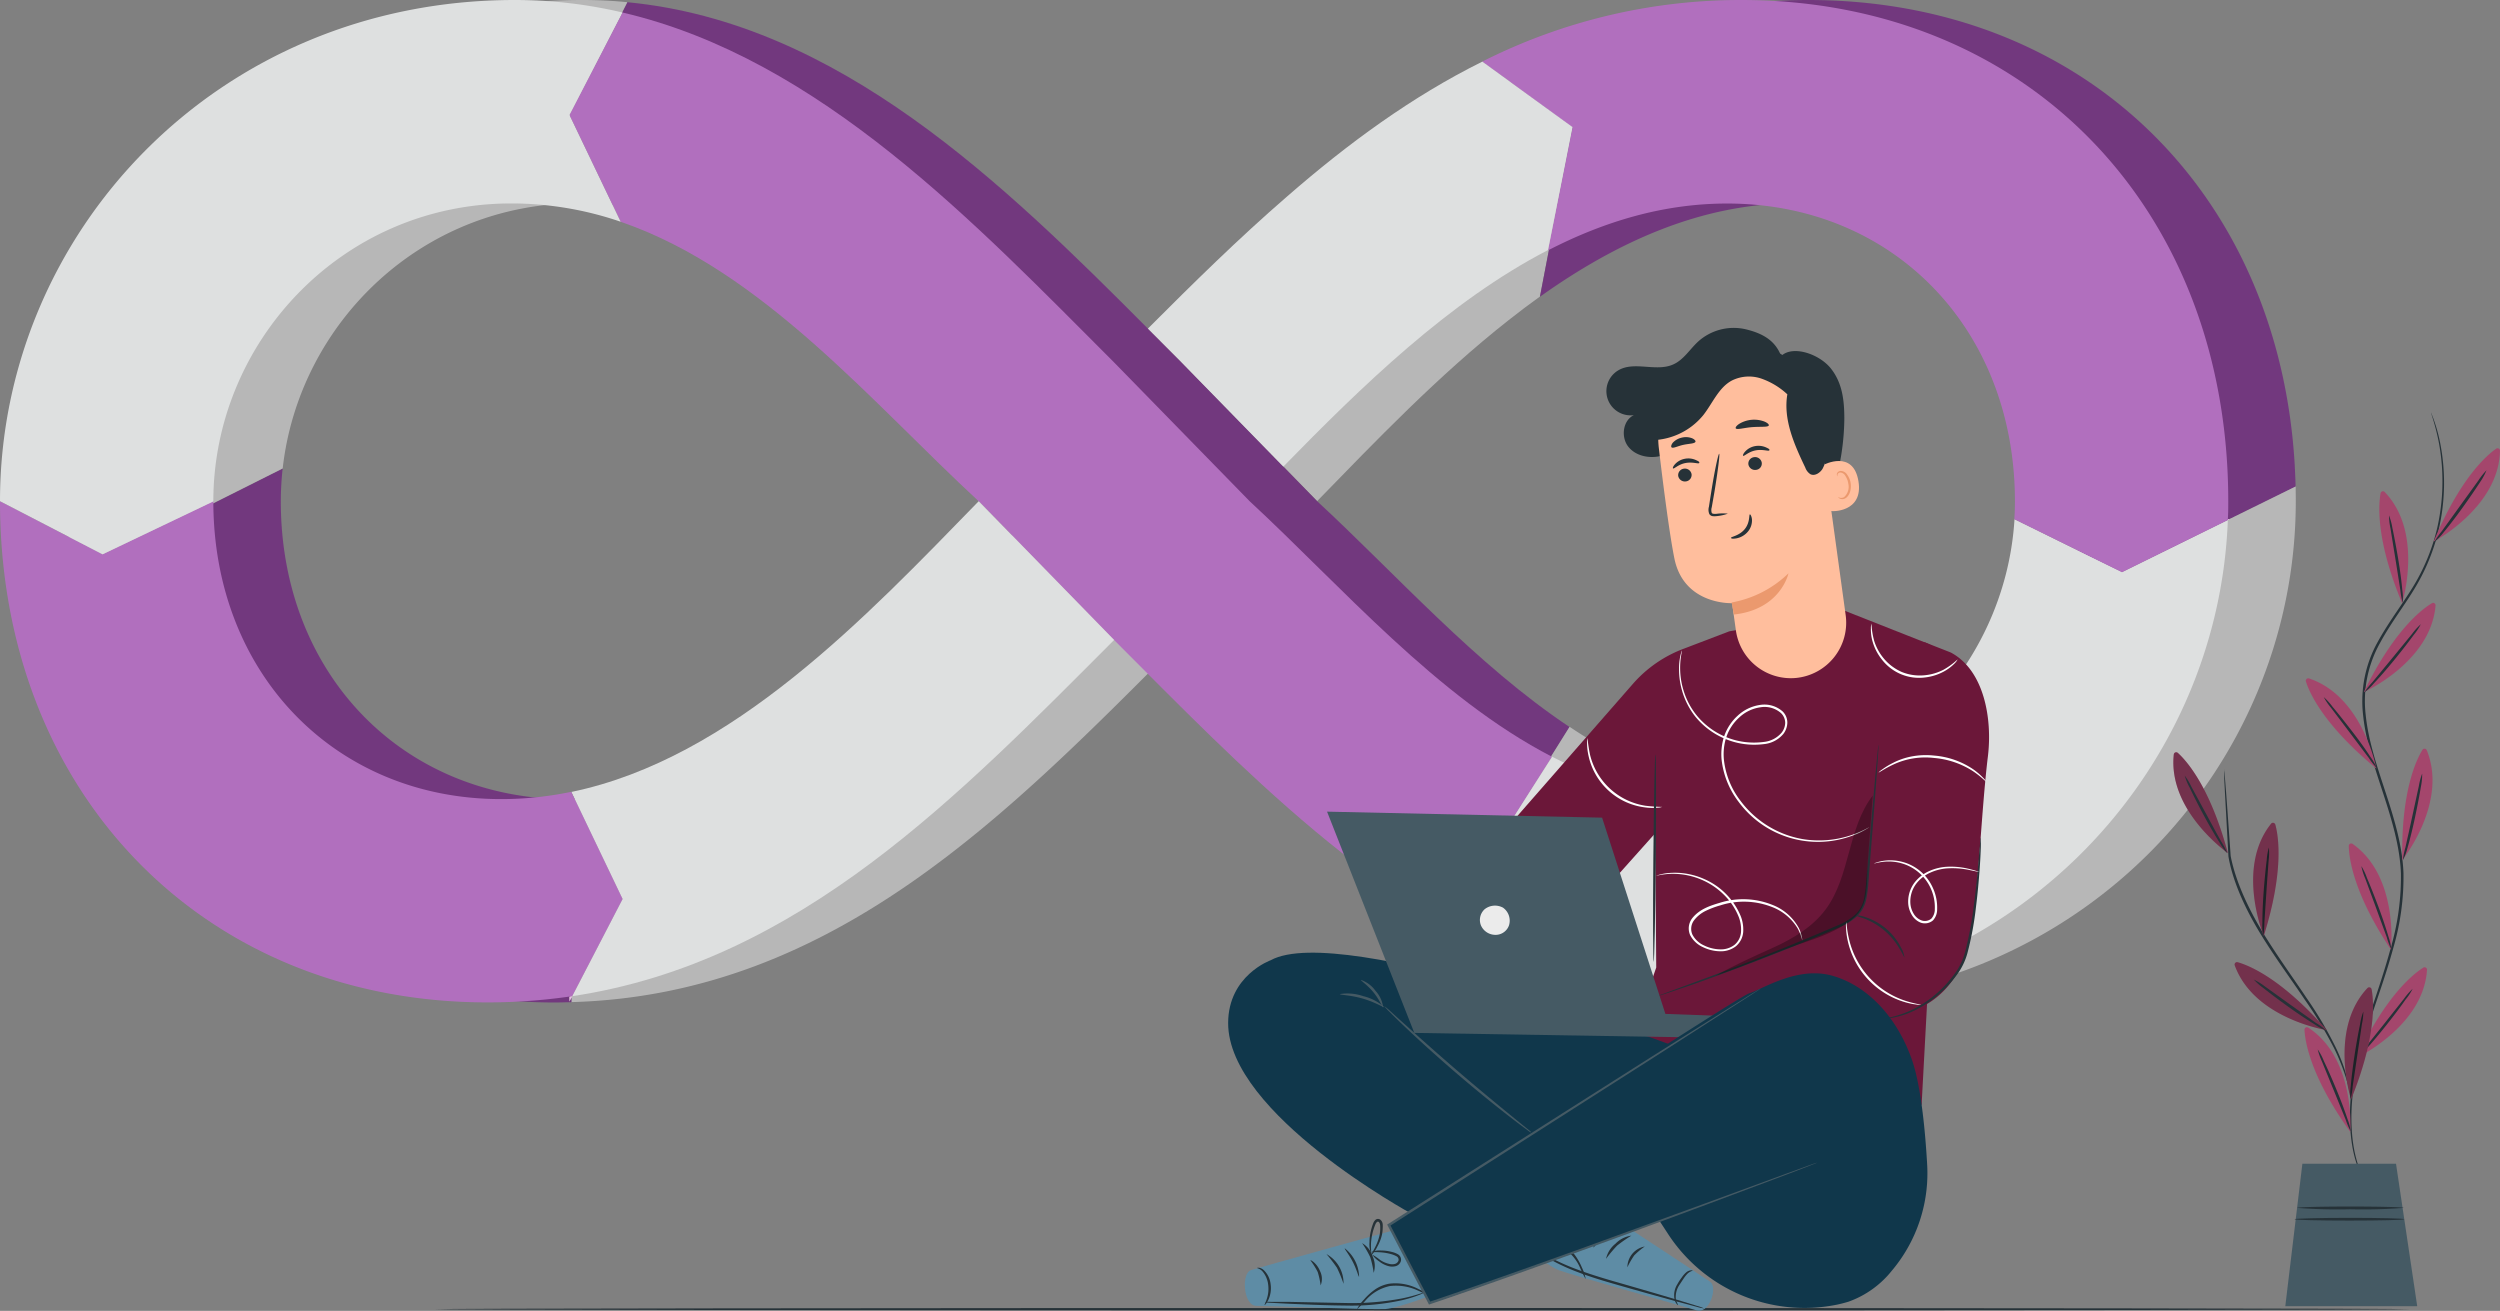 <?xml version="1.0" encoding="UTF-8"?> <svg xmlns="http://www.w3.org/2000/svg" viewBox="0 0 545.74 286.16"><rect x="0" y="0" width="545.74" height="286.16" fill="#808080" stroke="none"/> <defs> <style> .cls-1 { fill: #263238; } .cls-2 { fill: #b7b7b7; } .cls-3 { fill: #72387e; } .cls-4 { fill: #eabbe6; } .cls-5 { fill: #b16fbe; } .cls-6 { fill: #dee0e0; } .cls-7 { fill: #6b1739; } .cls-8 { fill: #fff; } .cls-9 { opacity: 0.3; } .cls-10 { fill: #5e8ca5; } .cls-11 { fill: #10374b; } .cls-12 { fill: #455a64; } .cls-13 { fill: #ebebeb; } .cls-14 { fill: #ffbe9d; } .cls-15 { fill: #eb996e; } .cls-16 { fill: #a4466c; } </style> </defs> <title>Ресурс 44</title> <g id="Слой_2" data-name="Слой 2"> <g id="Обложка"> <g> <path class="cls-1" d="M94.76,285.79c0,.14,96.59.26,215.71.26s215.73-.12,215.73-.26-96.57-.26-215.73-.26S94.76,285.65,94.76,285.79Z"></path> <g> <g> <path class="cls-2" d="M486.33,113.32a.34.34,0,0,1,0,.2l.4-.2Zm-258-3.91c-28,28.78-61.93,64.9-104,65.05l.35,43-.44.07v1.09l.44-.86v1c57.89-1.59,96.25-42.09,133.19-79Z"></path> <path class="cls-2" d="M343.28,27.74l-7.12,37c-2.33,1.66-4.59,3.38-6.85,5.16-15.27,12-29.13,26.5-41.78,39.49l-29.59-30.3c18.9-18.91,38.18-38.74,60.23-53.81q5.38-3.71,11-7Z"></path> <path class="cls-3" d="M325.44,186.19l7.68,17.19c-28.57-15.9-52.88-41.38-75.18-63.67l-29.57-30.3c-28.06-25.91-57.54-63-98.65-65l-9.16-11.72L136.94.48c46.18,4.43,82.11,39.59,113.64,71.25l7.36,7.38,22.21,22.74,7.38,7.56c17.06,15.77,34.65,35.67,55.09,49.29Z"></path> <path class="cls-3" d="M501.12,106.23l-14.39,7.09h-.4a.34.34,0,0,1,0,.2l-23.12,11.39-9.55-4.59v0a64.37,64.37,0,0,0,.93-10.89q0-1.35-.06-2.67c-1.21-36.31-27.42-62.38-62.78-62.38-20.34,0-38.8,8.45-55.59,20.4l7.12-37-14.09-9.41C348.38,7.2,369.74,0,394.7,0c60.19,0,102.76,42.07,106.23,101.49C501,103.06,501.09,104.64,501.12,106.23Z"></path> <path class="cls-3" d="M124.31,218.64l.44-.86v1c-1.17,0-2.35.06-3.55.06-56.78,0-98.73-38.31-105.5-93.48l46-23.08a67.77,67.77,0,0,0-.4,7.15c0,37.69,26.62,65.05,62.84,65.05h.25l.35,43-.44.07Z"></path> <path class="cls-2" d="M120.56,32.73l9.16,11.72c-1.11-.07-2.23-.09-3.36-.09-34.41,0-61.11,26.24-64.65,57.9l-46,23.08a129.46,129.46,0,0,1-1-15.93C14.74,51,62.05,0,127.11,0q5,0,9.83.48Z"></path> </g> <path class="cls-4" d="M124.92,217.46l-.17.32-.44.86v-1.09l.44-.07A.5.5,0,0,0,124.92,217.46Z"></path> <path class="cls-4" d="M439.69,113.32h0v0Z"></path> <path class="cls-4" d="M486.73,113.32l-.4.2a.34.34,0,0,0,0-.2Z"></path> <path class="cls-2" d="M501.16,109.41c0,58.4-47.32,109.41-112.37,109.41A108.06,108.06,0,0,1,344.48,209c-3.86-1.7-7.63-3.59-11.34-5.66h0l-7.68-17.19,17.18-27.49q2.55,1.71,5.18,3.28c12.65,7.54,26.39,12.48,41.74,12.48,33,0,58.95-24.2,64.12-54.14l9.55,4.59,23.12-11.39.4-.2,14.39-7.09C501.14,107.28,501.16,108.34,501.16,109.41Z"></path> <path class="cls-4" d="M486.33,113.32h.4l-.4.2A.34.34,0,0,0,486.33,113.32Z"></path> <path class="cls-4" d="M124.75,217.78v0Z"></path> <g> <path class="cls-5" d="M325.44,186.19l13.25,26.42c-37.62-13.27-68.08-45.5-95.49-72.9l-29.57-30.3c-23.06-21.3-47.07-50.17-77.73-60.85-.14-.06-.28-.09-.41-.15L124.31,25.08,135.89,2.73h0C179.07,12.81,213,48.92,243.2,79.11l29.59,30.3c20,18.52,40.82,42.75,66,55.79Z"></path> <path class="cls-6" d="M486.33,113.52c-2.14,56.66-48.77,105.3-112.28,105.3a105.14,105.14,0,0,1-35.36-6.21l-13.25-26.42,13.4-21c11,5.7,22.92,9.26,36,9.26,35.57,0,62.9-28.05,64.92-61.12l23.49,11.57Z"></path> <path class="cls-5" d="M486.42,109.41c0,1.3,0,2.6-.09,3.91a.34.34,0,0,1,0,.2l-23.12,11.39-23.49-11.57v0c.09-1.31.13-2.61.13-3.91,0-37.7-26.62-65-62.84-65-13.88,0-26.88,3.93-39.09,10.23l5.36-26.85L323.56,13.45A125,125,0,0,1,380,0C442.79,0,486.42,45.84,486.42,109.41Z"></path> <path class="cls-6" d="M243.2,139.71C209.53,173.4,174.67,210,124.92,217.46l11-21.21-11.2-23.37c35.18-7.29,64.33-38.21,88.93-63.47Z"></path> <path class="cls-6" d="M343.28,27.74l-5.36,26.85c-21.63,11.19-40.75,29.84-57.77,47.26L257.94,79.11l-7.36-7.38C260.41,61.88,270.43,52,281,42.86c13.17-11.47,27.16-21.76,42.59-29.41Z"></path> <path class="cls-5" d="M135.9,196.25l-11,21.21c-.2,0-.42,0-.61.09a126,126,0,0,1-17.85,1.27C44.36,218.82,0,173,0,109.41L22.39,121l24.18-11.61c0,37.69,26.63,65.05,62.84,65.05a74.35,74.35,0,0,0,14.9-1.51l.39-.07Z"></path> <path class="cls-6" d="M124.31,25.08l11.18,23.33a73.37,73.37,0,0,0-23.87-4c-37,0-65.05,30.3-65.05,65.05L22.39,121,0,109.41C0,51,47.31,0,112.37,0a102.53,102.53,0,0,1,23.52,2.73Z"></path> </g> </g> <g> <g> <g> <path class="cls-7" d="M339.79,206l21.54-24.11.22,29.31L355.06,230l64.42,11.18,2.74-50.83,4.63-39a10.59,10.59,0,0,0-6.64-11.11l-17.73-7-25,4.58-10,3.82a27.58,27.58,0,0,0-11,7.62l-30.23,34.57"></path> <path class="cls-8" d="M362.84,176.14a32.55,32.55,0,0,1-3.64-.25,14.76,14.76,0,0,1-12.11-11.17,33.49,33.49,0,0,1-.55-3.6,3.21,3.21,0,0,0-.09,1,12.69,12.69,0,0,0,.28,2.69,14.44,14.44,0,0,0,12.42,11.45,12.11,12.11,0,0,0,2.71.06A3.21,3.21,0,0,0,362.84,176.14Z"></path> <path class="cls-1" d="M361,210c-.15,0-.19-10.15-.08-22.67s.3-22.68.45-22.68.19,10.15.09,22.68S361.1,210,361,210Z"></path> </g> <path class="cls-7" d="M363.31,217.42l38.93-15.67a8.9,8.9,0,0,0,5.55-7.57l2.84-37.32s-.33-15.87,9.58-16.64l5.64,2.22c7.29,3.87,9.1,14.48,8.1,22.67-1.41,11.65-2,28.12-3.57,38.23-1.29,8.26-6,15.53-14.12,17.66l-47.94,10.38Z"></path> <path class="cls-1" d="M410.08,162.55a5.65,5.65,0,0,0-.13.86c-.06.61-.14,1.43-.25,2.46-.2,2.18-.48,5.26-.82,9s-.72,8.38-1.15,13.43c-.11,1.26-.22,2.55-.33,3.88a30,30,0,0,1-.5,4,6.63,6.63,0,0,1-1.93,3.5,13.24,13.24,0,0,1-3.59,2.23c-10.74,4.65-20.63,8.48-27.81,11.17l-8.52,3.14-2.32.86a4.8,4.8,0,0,0-.8.33,8.5,8.5,0,0,0,.83-.23l2.35-.77c2-.67,5-1.68,8.59-3,7.22-2.61,17.13-6.39,27.89-11a13.69,13.69,0,0,0,3.74-2.34,7.19,7.19,0,0,0,2.07-3.75,31.16,31.16,0,0,0,.5-4.07c.1-1.32.2-2.62.3-3.88.4-5,.75-9.6,1.05-13.44s.5-6.88.66-9.07q.09-1.55.15-2.46A7.12,7.12,0,0,0,410.08,162.55Z"></path> <path class="cls-1" d="M432.38,182.84a2,2,0,0,0-.08.5l-.13,1.44c-.11,1.33-.27,3.12-.46,5.3s-.48,4.89-.87,7.83a73.74,73.74,0,0,1-1.76,9.45,14.23,14.23,0,0,1-1.9,4.51,25.62,25.62,0,0,1-9.14,8.25,22.87,22.87,0,0,1-6.83,2.23,1.46,1.46,0,0,0,.5,0,10.65,10.65,0,0,0,1.44-.18,18.88,18.88,0,0,0,5.06-1.72,24.59,24.59,0,0,0,6.41-4.66,25.66,25.66,0,0,0,3-3.62,14.23,14.23,0,0,0,2-4.66,68.93,68.93,0,0,0,1.73-9.53c.37-2.95.6-5.62.77-7.86s.25-4.06.29-5.31c0-.58,0-1.06,0-1.45A1.71,1.71,0,0,0,432.38,182.84Z"></path> <path class="cls-1" d="M415.73,209a5.48,5.48,0,0,0-.71-2.08,13.3,13.3,0,0,0-3.26-4.17,13.46,13.46,0,0,0-4.63-2.57,5.86,5.86,0,0,0-2.16-.38,21.64,21.64,0,0,0,2,.73,15.27,15.27,0,0,1,4.41,2.62,15.45,15.45,0,0,1,3.28,3.95C415.36,208.2,415.65,209,415.73,209Z"></path> <path class="cls-8" d="M408.08,180.57l-.25.11-.7.37a23.93,23.93,0,0,1-2.77,1.18,22,22,0,0,1-10.91.93,21.56,21.56,0,0,1-13.57-8.43,17.87,17.87,0,0,1-3.55-8.82,12.13,12.13,0,0,1,.52-5,10.13,10.13,0,0,1,2.81-4.28,8.45,8.45,0,0,1,4.57-2.22,5.42,5.42,0,0,1,4.58,1.28,3,3,0,0,1,.89,2.07,3.61,3.61,0,0,1-.75,2.14,5.86,5.86,0,0,1-4,2.07,16,16,0,0,1-8.51-1.22,16.25,16.25,0,0,1-6-4.51,16,16,0,0,1-2.93-5.51,16.59,16.59,0,0,1-.74-4.68,16.79,16.79,0,0,1,.22-3c.05-.32.1-.57.14-.78a.89.89,0,0,0,0-.27,12.68,12.68,0,0,0-.6,4.05,16.83,16.83,0,0,0,.67,4.76,16.43,16.43,0,0,0,2.92,5.67,16.59,16.59,0,0,0,6.15,4.67,16.38,16.38,0,0,0,8.75,1.29,6.31,6.31,0,0,0,4.29-2.24,4.2,4.2,0,0,0,.86-2.44,3.46,3.46,0,0,0-1-2.43,6,6,0,0,0-5-1.44,9,9,0,0,0-4.85,2.35,10.68,10.68,0,0,0-2.95,4.51,12.66,12.66,0,0,0-.54,5.2A18.45,18.45,0,0,0,379.5,175a21.52,21.52,0,0,0,24.92,7.4A15.94,15.94,0,0,0,408.08,180.57Z"></path> <path class="cls-8" d="M433.57,170.62a3.39,3.39,0,0,0-.63-.8,14.56,14.56,0,0,0-2.11-1.83,17.66,17.66,0,0,0-8.61-3.05,16.56,16.56,0,0,0-5.07.22,15,15,0,0,0-3.91,1.37,16.27,16.27,0,0,0-2.38,1.45,3.36,3.36,0,0,0-.78.66c.05.08,1.21-.8,3.31-1.78a16.42,16.42,0,0,1,8.78-1.4,18.53,18.53,0,0,1,8.45,2.84C432.55,169.58,433.5,170.69,433.57,170.62Z"></path> <path class="cls-8" d="M427.35,143.93a15.54,15.54,0,0,1-3.15,2.3,11.29,11.29,0,0,1-4,1.17,10.49,10.49,0,0,1-5-.69,10.66,10.66,0,0,1-4.05-3.06,11.17,11.17,0,0,1-2-3.67,16,16,0,0,1-.61-3.84,3.08,3.08,0,0,0-.13,1.06,9.58,9.58,0,0,0,.38,2.89,11.13,11.13,0,0,0,2,3.86,10.25,10.25,0,0,0,9.49,3.93,11.22,11.22,0,0,0,4.13-1.33,9.9,9.9,0,0,0,2.32-1.77A3.46,3.46,0,0,0,427.35,143.93Z"></path> <path class="cls-8" d="M393.43,205.3a3.77,3.77,0,0,0-.08-.74,8.37,8.37,0,0,0-.69-2,11.1,11.1,0,0,0-5.83-5.06,17,17,0,0,0-11.44-.41c-2.06.61-4.42,1.37-6,3.38a3.64,3.64,0,0,0-.44,3.66,5.84,5.84,0,0,0,2.78,2.62,8.84,8.84,0,0,0,3.68.91,5.39,5.39,0,0,0,3.54-1.1,4.53,4.53,0,0,0,1.59-3.2A8.09,8.09,0,0,0,380,200a15.15,15.15,0,0,0-8-8.12,15.63,15.63,0,0,0-7.65-1.31,10.74,10.74,0,0,0-2.8.59c0,.06,1-.27,2.81-.39a16,16,0,0,1,7.49,1.45,15.57,15.57,0,0,1,4.37,3,14.21,14.21,0,0,1,3.36,5,7.68,7.68,0,0,1,.48,3.16,4,4,0,0,1-1.41,2.86,4.85,4.85,0,0,1-3.21,1,8.34,8.34,0,0,1-3.46-.86,5.29,5.29,0,0,1-2.53-2.36,3.09,3.09,0,0,1,.38-3.15,7.18,7.18,0,0,1,2.6-2.07,18.8,18.8,0,0,1,3.08-1.15,16.79,16.79,0,0,1,11.17.29,11.18,11.18,0,0,1,5.79,4.81A11.86,11.86,0,0,1,393.43,205.3Z"></path> <path class="cls-8" d="M419.35,219.36c0-.1-1.49-.23-3.74-1a18.6,18.6,0,0,1-11.94-13.21c-.57-2.32-.54-3.82-.64-3.82a3.27,3.27,0,0,0-.06,1,16.06,16.06,0,0,0,.34,2.85,18,18,0,0,0,12.18,13.48,15.2,15.2,0,0,0,2.8.62A4.06,4.06,0,0,0,419.35,219.36Z"></path> <path class="cls-8" d="M432,190.35a1.45,1.45,0,0,0-.47-.19c-.31-.11-.78-.25-1.39-.4a16.52,16.52,0,0,0-5.3-.54,11,11,0,0,0-3.61.89,8.33,8.33,0,0,0-3.36,2.64,6.94,6.94,0,0,0-1.31,4.54,5.56,5.56,0,0,0,.78,2.43,3.89,3.89,0,0,0,2,1.71,2.71,2.71,0,0,0,2.63-.52,3.51,3.51,0,0,0,.9-2.43,10.29,10.29,0,0,0-.92-4.63,10.13,10.13,0,0,0-5.67-5.39,10.4,10.4,0,0,0-5.3-.52,8.82,8.82,0,0,0-1.4.36,1.58,1.58,0,0,0-.47.2c0,.05.67-.21,1.9-.36a10.41,10.41,0,0,1,5.13.67,10,10,0,0,1,6.22,9.65,3.06,3.06,0,0,1-.75,2.07,2.2,2.2,0,0,1-2.12.4,3.38,3.38,0,0,1-1.75-1.48,5,5,0,0,1-.71-2.21,6.46,6.46,0,0,1,1.19-4.21,8,8,0,0,1,3.15-2.53,10.87,10.87,0,0,1,3.46-.92,18.12,18.12,0,0,1,5.23.37C431.28,190.2,432,190.38,432,190.35Z"></path> <g class="cls-9"> <path d="M374.5,213c4.16-2.36,8.23-4.16,12.59-6.14s8.61-4.52,11.46-8.36c5.37-7.24,4.76-17.69,10.26-24.83l-1.08,14.41c-.33,4.41.35,8.76-2.49,11.75-2.39,2.52-7.05,4.46-10.35,5.55-6.62,2.18-13.76,5.43-20.39,7.62"></path> </g> </g> <g> <path class="cls-10" d="M306.86,267.83s-32.57,9-33.87,9.47c-2,.69-1.64,7.88,1.42,7.77,1.44-.05,25,.88,28,.69s12-3.73,12-3.73Z"></path> <path class="cls-1" d="M293.29,280.25a29.81,29.81,0,0,0-1.43-3.49,34,34,0,0,0-2.3-3,7.25,7.25,0,0,1,3.73,6.49Z"></path> <path class="cls-1" d="M296.69,278.71c-.16,0-.49-1.51-1.36-3.21s-1.89-2.89-1.77-3a8.18,8.18,0,0,1,3.13,6.21Z"></path> <path class="cls-1" d="M299.87,277.86a20.47,20.47,0,0,0-.76-3.44,21.66,21.66,0,0,0-1.77-3.05,5,5,0,0,1,2.28,2.85A4.87,4.87,0,0,1,299.87,277.86Z"></path> <path class="cls-1" d="M299.3,273.65a5.62,5.62,0,0,1-.35-2.42,11.25,11.25,0,0,1,.33-2.65,12.06,12.06,0,0,1,.48-1.52,1.93,1.93,0,0,1,.52-.79.86.86,0,0,1,1.12.05,1.44,1.44,0,0,1,.44.92,6.34,6.34,0,0,1,0,.86,7.45,7.45,0,0,1-.2,1.6,9.85,9.85,0,0,1-1,2.49,6.58,6.58,0,0,1-1.47,2c-.07,0,.47-.81,1.12-2.14a10.8,10.8,0,0,0,.86-2.42,7.17,7.17,0,0,0,.15-1.49c0-.5,0-1.13-.3-1.37a.3.3,0,0,0-.43,0,1.38,1.38,0,0,0-.35.56,13,13,0,0,0-.5,1.44,13.57,13.57,0,0,0-.43,2.55C299.24,272.72,299.39,273.64,299.3,273.65Z"></path> <path class="cls-1" d="M299.34,273.32a4.53,4.53,0,0,1,2.1-.34,9.33,9.33,0,0,1,2.31.29,4.93,4.93,0,0,1,1.33.49,1.37,1.37,0,0,1,.74,1.49,1.63,1.63,0,0,1-1.18,1.16,3.13,3.13,0,0,1-1.46,0,5.56,5.56,0,0,1-2.11-1.05,5.46,5.46,0,0,1-1.52-1.49,13.94,13.94,0,0,1,1.74,1.18,5.68,5.68,0,0,0,2,.86,2.6,2.6,0,0,0,1.21,0,1.13,1.13,0,0,0,.8-.78.85.85,0,0,0-.49-.91,5.26,5.26,0,0,0-1.18-.46,11.17,11.17,0,0,0-2.2-.38C300.15,273.28,299.35,273.41,299.34,273.32Z"></path> <path class="cls-1" d="M288.29,280.6a17.29,17.29,0,0,0-.64-2.93,16.69,16.69,0,0,0-1.6-2.55c.06-.14,1.42.64,2.1,2.34A3.78,3.78,0,0,1,288.29,280.6Z"></path> <path class="cls-1" d="M311,282.11a8,8,0,0,1-1.26.59,27.14,27.14,0,0,1-3.63,1.12A51.45,51.45,0,0,1,293.7,285c-4.88-.05-9.28-.27-12.47-.4l-3.78-.2a6.51,6.51,0,0,1-1.38-.15,6.37,6.37,0,0,1,1.39-.06l3.78,0,12.46.25a58.37,58.37,0,0,0,12.35-1C309.16,282.81,311,282,311,282.11Z"></path> <path class="cls-1" d="M312,282.85c-.05.07-.94-.45-2.44-1.11a11.41,11.41,0,0,0-6.16-1,9.67,9.67,0,0,0-5.33,3.17,19.92,19.92,0,0,1-1.88,1.92,9.93,9.93,0,0,1,1.59-2.18,13,13,0,0,1,2.16-2,7.74,7.74,0,0,1,3.37-1.43,10.85,10.85,0,0,1,6.41,1.21A8.82,8.82,0,0,1,312,282.85Z"></path> </g> <g> <path class="cls-10" d="M341.43,258.83s30.82,20.18,31.93,21c1.66,1.25-.25,7.22-3.12,6.19-1.36-.49-27.22-7.68-30-8.76S330,270.09,330,270.09Z"></path> <path class="cls-1" d="M350.59,274.8a5.76,5.76,0,0,1,2.06-3.3,5.86,5.86,0,0,1,3.47-1.76,30.65,30.65,0,0,0-3.1,2.16A28,28,0,0,0,350.59,274.8Z"></path> <path class="cls-1" d="M347.82,272.3a6.09,6.09,0,0,1,1.88-3,6.22,6.22,0,0,1,3-1.95c.08.15-1.27,1-2.6,2.33S348,272.37,347.82,272.3Z"></path> <path class="cls-1" d="M345,270.52a5,5,0,0,1,1.35-3.39,4.89,4.89,0,0,1,3-2,20.71,20.71,0,0,0-2.62,2.36A22.93,22.93,0,0,0,345,270.52Z"></path> <path class="cls-1" d="M346.87,266.68c-.08,0,.34-.87.7-2.3a13.59,13.59,0,0,0,.36-2.56,12.85,12.85,0,0,0,0-1.51,1.48,1.48,0,0,0-.17-.66.32.32,0,0,0-.42-.09c-.35.14-.54.74-.7,1.21a7.19,7.19,0,0,0-.31,1.46,11.17,11.17,0,0,0,.08,2.57c.22,1.46.51,2.35.42,2.38a6.86,6.86,0,0,1-.8-2.31,10,10,0,0,1-.2-2.68,7.08,7.08,0,0,1,.3-1.58,7.31,7.31,0,0,1,.3-.81,1.44,1.44,0,0,1,.69-.74.86.86,0,0,1,1.08.28,1.85,1.85,0,0,1,.26.92,10.54,10.54,0,0,1,0,1.59,11.32,11.32,0,0,1-.49,2.63A5.67,5.67,0,0,1,346.87,266.68Z"></path> <path class="cls-1" d="M346.93,266.36c0,.08-.76-.29-2-.59a10.45,10.45,0,0,0-2.21-.3,4.78,4.78,0,0,0-1.26.08.83.83,0,0,0-.74.71,1.1,1.1,0,0,0,.52,1,2.58,2.58,0,0,0,1.15.39,5.9,5.9,0,0,0,2.16-.22,13.77,13.77,0,0,1,2-.59,7,7,0,0,1-4.23,1.31,3.18,3.18,0,0,1-1.39-.44,1.64,1.64,0,0,1-.76-1.47,1.37,1.37,0,0,1,1.15-1.19,5,5,0,0,1,1.42-.07,9.22,9.22,0,0,1,2.28.44A4.41,4.41,0,0,1,346.93,266.36Z"></path> <path class="cls-1" d="M366.31,284.92s-.52-.32-.75-1.2a4.5,4.5,0,0,1,.58-3.34,11.43,11.43,0,0,1,1-1.54,5.47,5.47,0,0,1,1-1.13,1.9,1.9,0,0,1,1-.41c.26,0,.39.05.38.09a2.79,2.79,0,0,0-1.12.62,7.16,7.16,0,0,0-.89,1.12c-.31.46-.66,1-1,1.51a4.72,4.72,0,0,0-.67,3C366.05,284.44,366.38,284.86,366.31,284.92Z"></path> <path class="cls-1" d="M355.25,276.65a4.65,4.65,0,0,1,3.8-4.55,16.58,16.58,0,0,0-2.3,1.94A17.53,17.53,0,0,0,355.25,276.65Z"></path> <path class="cls-1" d="M333.14,271.18a9.89,9.89,0,0,1,1.35.93,39.23,39.23,0,0,0,3.8,2.33,50,50,0,0,0,6,2.68c2.33.87,4.95,1.69,7.72,2.5,5.54,1.59,10.56,3.05,14.18,4.14l4.29,1.32a9.45,9.45,0,0,1,1.55.55,8.9,8.9,0,0,1-1.61-.35l-4.33-1.15c-3.65-1-8.68-2.39-14.23-4-2.78-.8-5.41-1.64-7.75-2.55a43.78,43.78,0,0,1-6-2.82,30.21,30.21,0,0,1-3.74-2.49A8.48,8.48,0,0,1,333.14,271.18Z"></path> <path class="cls-1" d="M332,271.59a8.47,8.47,0,0,1,2.61-.69,10.72,10.72,0,0,1,6.47.79,7.78,7.78,0,0,1,2.78,2.38,12.7,12.7,0,0,1,1.44,2.58,10.16,10.16,0,0,1,.86,2.56,19.18,19.18,0,0,1-1.21-2.4,9.76,9.76,0,0,0-4.11-4.63,11.25,11.25,0,0,0-6.18-.9C333,271.45,332,271.68,332,271.59Z"></path> </g> <g> <path class="cls-11" d="M277.38,209.62s-9.24,3.3-9.28,13.67C268,243.15,308.22,265,308.22,265l53.5-35.45,3.35-1.35S292.86,201.11,277.38,209.62Z"></path> <path class="cls-12" d="M334.62,247.5a9.9,9.9,0,0,1-1.39-.95c-.88-.63-2.13-1.58-3.66-2.76-3.06-2.37-7.23-5.72-11.71-9.57s-8.43-7.46-11.24-10.13c-1.4-1.34-2.52-2.43-3.28-3.2a10.75,10.75,0,0,1-1.15-1.24,10.43,10.43,0,0,1,1.3,1.08c.87.79,2,1.83,3.4,3.07,2.86,2.6,6.85,6.16,11.32,10s8.6,7.24,11.6,9.69l3.55,2.89A10.26,10.26,0,0,1,334.62,247.5Z"></path> <path class="cls-12" d="M292.49,217a10.68,10.68,0,0,1,5.15.47,10.57,10.57,0,0,1,4.58,2.41c-.08.14-2-1.1-4.73-1.89S292.48,217.21,292.49,217Z"></path> <path class="cls-12" d="M297.09,213.91a6.53,6.53,0,0,1,3.18,2.39,6.41,6.41,0,0,1,1.66,3.6c-.16.06-.74-1.61-2.09-3.26S297,214.05,297.09,213.91Z"></path> <path class="cls-1" d="M274.44,276.79c0-.06.64-.19,1.38.42a5,5,0,0,1,1.55,3.11,6.06,6.06,0,0,1-.49,3.42c-.38.81-.79,1.19-.84,1.16s.22-.51.48-1.3a6.92,6.92,0,0,0,.31-3.21,5.36,5.36,0,0,0-1.27-2.89C275,276.9,274.43,276.88,274.44,276.79Z"></path> </g> <g> <polygon class="cls-12" points="289.69 177.18 308.74 225.48 390.78 226.81 392.3 222.38 363.55 221.33 349.73 178.49 289.69 177.18"></polygon> <path class="cls-13" d="M328,198.09a3.62,3.62,0,0,0-3.94.42,3.18,3.18,0,0,0-.78,3.49,3.44,3.44,0,0,0,3,2.07,3.1,3.1,0,0,0,3.13-2.07,3.48,3.48,0,0,0-1.38-3.91"></path> </g> <g> <path class="cls-11" d="M303.16,267.45s75.58-49.58,78.68-50.61,10.57-5.93,18.05-3.87,14.18,8.77,17.54,18.57c1.91,5.6,2.82,15.16,3.24,22.32a33,33,0,0,1-7.75,23.6,21.19,21.19,0,0,1-9.42,6.7c-.79.24-1.6.45-2.44.63a35.55,35.55,0,0,1-37-15.53l-1.76-2.69s-49.44,18.17-50.22,17.91Z"></path> <path class="cls-12" d="M396.67,253.8l-.42.19-1.24.49-4.79,1.84L372.42,263c-7.57,2.82-16.63,6.18-26.8,9.88s-21.43,7.75-33.46,11.83l-.22.07-.11-.21c-1.89-3.6-3.88-7.41-5.9-11.27l-3-5.75-.12-.23.21-.13,57.66-36.6L378,219.7l4.71-2.94,1.22-.75.43-.24a4.84,4.84,0,0,1-.4.29l-1.2.79-4.65,3-17.22,11.07-57.56,36.74.09-.36,3,5.75c2,3.87,4,7.68,5.9,11.28l-.32-.13c12-4.06,23.3-8.1,33.47-11.76l26.83-9.77,17.86-6.55,4.83-1.76,1.25-.44Z"></path> </g> <g> <path class="cls-1" d="M388.82,77.75c-1.29-3.48-4.13-5-7.74-5.87a11.6,11.6,0,0,0-10.37,2.67c-1.83,1.68-3.18,4-5.44,5-3.72,1.69-8.5-.78-12,1.29a5.28,5.28,0,0,0,3.4,9.78c-2.42,1.15-2.88,4.8-1.21,6.9s4.77,2.67,7.35,1.94a14.77,14.77,0,0,0,6.55-4.5c1.83-2,3.43-4.16,5.4-6a11.53,11.53,0,0,1,7.13-3.39c3.63-.13,7,2.31,8.89,5.4s2.61,6.77,3.15,10.36.93,7.27,2.31,10.63c.17.39.4.83.82.92.6.12,1-.55,1.28-1.11a53.37,53.37,0,0,0,4.27-20.31c0-4-.41-7.82-2.92-11s-8.3-5.15-10.84-2.77"></path> <g> <g> <path class="cls-14" d="M397.35,93.88l5.55,40.38A12.12,12.12,0,0,1,392,148h0a12.11,12.11,0,0,1-13.07-10.44c-.42-3-.77-5.58-.83-5.89,0,0-10.42.45-12.56-9.62-1-4.87-2.35-15.07-3.43-24.3a19.18,19.18,0,0,1,15.3-21l1-.19C389,75,396.15,83.22,397.35,93.88Z"></path> <path class="cls-15" d="M378,131.52a23.93,23.93,0,0,0,12.42-6.37s-1.66,7.89-11.92,9Z"></path> </g> <g> <g> <g> <path class="cls-1" d="M366.35,103.91a1.48,1.48,0,0,0,1.68,1.18,1.42,1.42,0,0,0,1.23-1.6,1.48,1.48,0,0,0-1.68-1.18A1.42,1.42,0,0,0,366.35,103.91Z"></path> <path class="cls-1" d="M365.22,102.26c.21.15,1.14-.88,2.7-1.18s2.84.24,3,0-.18-.41-.75-.67a4,4,0,0,0-2.43-.25,3.87,3.87,0,0,0-2.1,1.18C365.21,101.82,365.11,102.19,365.22,102.26Z"></path> </g> <g> <path class="cls-1" d="M381.67,101.4a1.47,1.47,0,0,0,1.68,1.17,1.39,1.39,0,0,0,1.23-1.59,1.47,1.47,0,0,0-1.68-1.18A1.41,1.41,0,0,0,381.67,101.4Z"></path> <path class="cls-1" d="M380.53,99.5c.21.15,1.14-.88,2.7-1.18s2.84.24,3,0-.18-.41-.75-.67a4.11,4.11,0,0,0-2.43-.25,3.87,3.87,0,0,0-2.1,1.18C380.52,99.06,380.42,99.43,380.53,99.5Z"></path> </g> <path class="cls-1" d="M377.19,112.13a10.62,10.62,0,0,0-2.61.05c-.4,0-.79,0-.91-.22a2.07,2.07,0,0,1,0-1.23c.18-1,.37-2.12.57-3.25.76-4.62,1.24-8.39,1.05-8.42s-1,3.69-1.73,8.31c-.18,1.14-.35,2.23-.51,3.26a2.35,2.35,0,0,0,.1,1.6,1,1,0,0,0,.77.45,3.61,3.61,0,0,0,.69,0A10,10,0,0,0,377.19,112.13Z"></path> <path class="cls-1" d="M382,112.29c-.25,0,.08,1.72-1.12,3.2s-3,1.66-3,1.9.47.25,1.23.12A4.31,4.31,0,0,0,381.6,116a3.75,3.75,0,0,0,.84-2.67C382.36,112.64,382.09,112.26,382,112.29Z"></path> </g> <path class="cls-1" d="M378.91,93.5c.24.39,1.75-.12,3.61-.26s3.44.05,3.6-.37c.07-.21-.26-.55-.94-.84a6.32,6.32,0,0,0-5.49.48C379.07,92.91,378.8,93.31,378.91,93.5Z"></path> <path class="cls-1" d="M364.89,97.65c.34.3,1.34-.28,2.62-.55s2.42-.24,2.6-.66c.07-.2-.17-.52-.71-.76a3.72,3.72,0,0,0-2.25-.15,3.78,3.78,0,0,0-2,1.13C364.81,97.11,364.74,97.5,364.89,97.65Z"></path> </g> </g> <g> <path class="cls-14" d="M398,101.52c.16-.1,6.53-3.43,7.69,3.51s-6.05,6.68-6.1,6.48S398,101.52,398,101.52Z"></path> <path class="cls-15" d="M401.28,108.53s.14.06.36.12a1.25,1.25,0,0,0,.91-.13,3,3,0,0,0,.93-2.92,4,4,0,0,0-.62-1.67,1.41,1.41,0,0,0-1.07-.78.62.62,0,0,0-.66.45c-.06.21,0,.34,0,.36s-.16-.09-.16-.39a.82.82,0,0,1,.2-.48,1,1,0,0,1,.64-.29,1.73,1.73,0,0,1,1.45.87,4.12,4.12,0,0,1,.74,1.86c.19,1.41-.31,2.84-1.26,3.3a1.31,1.31,0,0,1-1.14,0C401.32,108.69,401.26,108.54,401.28,108.53Z"></path> </g> <path class="cls-1" d="M359.5,96.07a14.87,14.87,0,0,0,12.37-5.51c2-2.57,3.34-6,6.23-7.51a8.36,8.36,0,0,1,6.44-.39,16.18,16.18,0,0,1,5.63,3.42c-.93,5.52,1.53,11,3.92,16a2.84,2.84,0,0,0,1.12,1.44c.94.46,2.07-.27,2.63-1.16a8.67,8.67,0,0,0,1-4.88,28.75,28.75,0,0,0-2.3-11.18,19.82,19.82,0,0,0-7.26-8.7,18.71,18.71,0,0,0-13.82-2.28,22.91,22.91,0,0,0-12.11,7.27,13.33,13.33,0,0,0-3.26,5.73"></path> </g> </g> <g> <g> <path class="cls-1" d="M516.66,259a2.7,2.7,0,0,0-.17-.42l-.57-1.21a29.86,29.86,0,0,1-1.66-4.83c-1.1-4.3-1.49-10.88.14-18.68a100.18,100.18,0,0,1,3.46-12.54c1.47-4.46,3.17-9.18,4.56-14.29a55.06,55.06,0,0,0,2.25-16.42c-.21-5.81-1.93-11.6-3.82-17.37s-3.84-11.43-4.42-17.12a26,26,0,0,1,3.14-15.8c2.5-4.61,5.65-8.56,8-12.64a44,44,0,0,0,4.81-12.16,45.13,45.13,0,0,0,.3-18.82,34.33,34.33,0,0,0-2-6.65,2.57,2.57,0,0,0,.12.44c.09.31.23.74.39,1.27a48.56,48.56,0,0,1,1.23,5A46,46,0,0,1,532,115.4a44,44,0,0,1-4.83,12c-2.35,4-5.52,8-8.07,12.63a26.6,26.6,0,0,0-3.24,16.12c.59,5.78,2.56,11.47,4.44,17.24s3.59,11.5,3.81,17.22a55.26,55.26,0,0,1-2.2,16.25c-1.37,5.08-3,9.81-4.5,14.27A100,100,0,0,0,514,233.75c-1.58,7.86-1.13,14.5,0,18.81a28,28,0,0,0,1.78,4.83c.27.5.47.89.62,1.19Z"></path> <g> <path class="cls-16" d="M524.37,131.68s4.79-15.31-3.79-24.27a.53.53,0,0,0-.91.27C519.21,110.2,518.63,117.9,524.37,131.68Z"></path> <path class="cls-1" d="M521.51,112.51a13.83,13.83,0,0,0,.32,2.83c.31,1.94.68,4.22,1.09,6.75s.76,4.8,1.07,6.74a16.11,16.11,0,0,0,.51,2.8,11.61,11.61,0,0,0-.09-2.85c-.15-1.75-.46-4.15-.9-6.79s-.89-5-1.26-6.73A13.37,13.37,0,0,0,521.51,112.51Z"></path> </g> <g> <path class="cls-16" d="M518.75,167.77s-2.92-15.76-14.7-19.67a.53.53,0,0,0-.68.66C504.14,151.21,507.24,158.28,518.75,167.77Z"></path> <path class="cls-1" d="M507.26,152.17a14,14,0,0,0,1.6,2.35L513,160l4.11,5.47a16,16,0,0,0,1.75,2.23,11.48,11.48,0,0,0-1.41-2.47c-.95-1.48-2.35-3.46-4-5.59s-3.13-4-4.27-5.36A13.16,13.16,0,0,0,507.26,152.17Z"></path> </g> <g> <path class="cls-16" d="M521.94,207.32s1.77-15.93-8.36-23.09a.53.53,0,0,0-.85.43C512.77,187.23,513.67,194.89,521.94,207.32Z"></path> <path class="cls-1" d="M515.47,189.06a13.75,13.75,0,0,0,.85,2.71l2.36,6.41c.87,2.4,1.67,4.57,2.34,6.42a15.36,15.36,0,0,0,1,2.65,12.1,12.1,0,0,0-.63-2.78c-.49-1.68-1.25-4-2.18-6.49s-1.83-4.76-2.53-6.37A12.87,12.87,0,0,0,515.47,189.06Z"></path> </g> <g> <path class="cls-16" d="M513.06,247.1s1.21-16-9.18-22.78a.53.53,0,0,0-.82.46C503.18,227.35,504.36,235,513.06,247.1Z"></path> <path class="cls-1" d="M505.94,229.08a14.77,14.77,0,0,0,.95,2.68c.75,1.82,1.63,4,2.59,6.33l2.57,6.33a17.34,17.34,0,0,0,1.12,2.61,11.45,11.45,0,0,0-.72-2.75c-.55-1.67-1.39-3.95-2.41-6.42s-2-4.69-2.76-6.27A12.43,12.43,0,0,0,505.94,229.08Z"></path> </g> <g> <path class="cls-16" d="M531.25,118.23s14.22-7.42,14.49-19.83a.53.53,0,0,0-.82-.46C542.8,99.4,537,104.44,531.25,118.23Z"></path> <path class="cls-1" d="M542.79,102.66a15.11,15.11,0,0,0-1.77,2.23l-4,5.54L533,116a15.11,15.11,0,0,0-1.61,2.34,12.74,12.74,0,0,0,2-2.07c1.12-1.35,2.61-3.27,4.17-5.44s2.92-4.18,3.87-5.65A12.48,12.48,0,0,0,542.79,102.66Z"></path> </g> <g> <path class="cls-16" d="M516,151.1s14.64-6.55,15.67-18.91a.53.53,0,0,0-.8-.51C528.66,133,522.51,137.67,516,151.1Z"></path> <path class="cls-1" d="M528.46,136.26a13.88,13.88,0,0,0-1.91,2.11l-4.33,5.29-4.35,5.27a16,16,0,0,0-1.76,2.23,11.46,11.46,0,0,0,2.07-1.95c1.21-1.28,2.81-3.1,4.5-5.17s3.17-4,4.21-5.41A13.55,13.55,0,0,0,528.46,136.26Z"></path> </g> <g> <path class="cls-16" d="M524.41,187.76s10.05-12.5,5.34-24a.53.53,0,0,0-.94-.08C527.46,165.88,524.11,172.84,524.41,187.76Z"></path> <path class="cls-1" d="M528.75,168.87a14.13,14.13,0,0,0-.73,2.75c-.42,1.92-.91,4.18-1.45,6.68s-1.05,4.75-1.47,6.67a14.61,14.61,0,0,0-.55,2.79,12.69,12.69,0,0,0,1-2.68c.49-1.69,1.08-4,1.64-6.65s1-5,1.29-6.73A13.25,13.25,0,0,0,528.75,168.87Z"></path> </g> <g> <path class="cls-16" d="M514.46,230.9s14.52-6.79,15.35-19.17a.53.53,0,0,0-.81-.5C526.82,212.6,520.76,217.37,514.46,230.9Z"></path> <path class="cls-1" d="M526.67,215.85A14.48,14.48,0,0,0,524.8,218c-1.22,1.54-2.66,3.35-4.24,5.36l-4.26,5.34a14.78,14.78,0,0,0-1.72,2.26,12.69,12.69,0,0,0,2-2c1.18-1.3,2.75-3.15,4.41-5.25s3.1-4,4.11-5.48A12,12,0,0,0,526.67,215.85Z"></path> </g> <g> <path class="cls-1" d="M485.53,167.86s0,.12,0,.35,0,.62,0,1c0,1,.1,2.26.17,3.88.19,3.42.45,8.19.76,13.89h0v0c1,5.8,4,12.23,8,18.48,2.91,4.6,6,8.78,8.6,12.67a90.16,90.16,0,0,1,6.44,10.65,45.74,45.74,0,0,1,3,7.82c.25,1,.44,1.7.55,2.21a4,4,0,0,0,.22.78,4.63,4.63,0,0,0-.1-.8c-.07-.52-.23-1.28-.45-2.25a41,41,0,0,0-2.86-7.94,84,84,0,0,0-6.37-10.78c-2.61-3.92-5.65-8.11-8.54-12.68-3.95-6.22-6.89-12.55-8-18.26v0c-.4-5.7-.74-10.46-1-13.88-.13-1.62-.23-2.91-.31-3.87,0-.41-.08-.75-.1-1A1.51,1.51,0,0,0,485.53,167.86Z"></path> <g> <path class="cls-16" d="M494.17,204.32s-6.15-14.8,1.59-24.5a.53.53,0,0,1,.93.17C497.38,182.47,498.64,190.08,494.17,204.32Z"></path> <path class="cls-1" d="M495.29,185a12.69,12.69,0,0,0-.48,2.8c-.22,1.74-.46,4.15-.66,6.82s-.28,5.09-.28,6.85a11.85,11.85,0,0,0,.18,2.84,17.28,17.28,0,0,0,.25-2.83c.13-2,.28-4.27.45-6.82s.34-4.86.48-6.82A13,13,0,0,0,495.29,185Z"></path> <g class="cls-9"> <path d="M494.17,204.32s-6.15-14.8,1.59-24.5a.53.53,0,0,1,.93.17C497.38,182.47,498.64,190.08,494.17,204.32Z"></path> </g> </g> <g> <path class="cls-16" d="M513.23,240s-4.93-15.26,3.57-24.3a.53.53,0,0,1,.91.25C518.19,218.48,518.84,226.18,513.23,240Z"></path> <path class="cls-1" d="M515.91,220.82a12.93,12.93,0,0,0-.71,2.75c-.36,1.72-.8,4.1-1.2,6.74s-.7,5.05-.84,6.8a11.69,11.69,0,0,0-.06,2.85,14.56,14.56,0,0,0,.48-2.8c.29-1.95.63-4.23,1-6.76s.73-4.81,1-6.76A13.88,13.88,0,0,0,515.91,220.82Z"></path> <g class="cls-9"> <path d="M513.23,240s-4.93-15.26,3.57-24.3a.53.53,0,0,1,.91.25C518.19,218.48,518.84,226.18,513.23,240Z"></path> </g> </g> <g> <path class="cls-16" d="M486.34,186.23s-13.14-9.2-11.81-21.54a.53.53,0,0,1,.88-.34C477.32,166.07,482.47,171.81,486.34,186.23Z"></path> <g class="cls-9"> <path d="M486.34,186.23s-13.14-9.2-11.81-21.54a.53.53,0,0,1,.88-.34C477.32,166.07,482.47,171.81,486.34,186.23Z"></path> </g> <path class="cls-1" d="M476.91,169.3a12.33,12.33,0,0,0,1.09,2.63c.75,1.58,1.83,3.75,3.1,6.1s2.5,4.45,3.44,5.93a12.64,12.64,0,0,0,1.67,2.31,16.09,16.09,0,0,0-1.3-2.53c-1-1.72-2.05-3.75-3.28-6s-2.32-4.28-3.26-6A14.25,14.25,0,0,0,476.91,169.3Z"></path> </g> <g> <path class="cls-16" d="M507.93,224.88s-15.84-2.47-20.09-14.13a.53.53,0,0,1,.64-.7C491,210.76,498.11,213.64,507.93,224.88Z"></path> <g class="cls-9"> <path d="M507.93,224.88s-15.84-2.47-20.09-14.13a.53.53,0,0,1,.64-.7C491,210.76,498.11,213.64,507.93,224.88Z"></path> </g> <path class="cls-1" d="M492,213.84a13.27,13.27,0,0,0,2.13,1.88c1.37,1.09,3.3,2.55,5.48,4.11s4.2,2.89,5.7,3.81a11.66,11.66,0,0,0,2.51,1.33,15.1,15.1,0,0,0-2.28-1.69L500,219.34l-5.57-4A13.71,13.71,0,0,0,492,213.84Z"></path> </g> </g> </g> <polygon class="cls-12" points="523.04 254.04 527.67 285.14 498.87 285.14 502.6 254.04 523.04 254.04"></polygon> <path class="cls-1" d="M501.45,263.68a114.58,114.58,0,0,0,11.61.3,114.71,114.71,0,0,0,11.62-.3c0-.17-5.2-.3-11.62-.3S501.45,263.51,501.45,263.68Z"></path> <path class="cls-1" d="M500.88,266.15c0,.17,5.37.3,12,.3s12-.13,12-.3-5.37-.3-12-.3S500.88,266,500.88,266.15Z"></path> </g> </g> </g> </g> </svg> 
